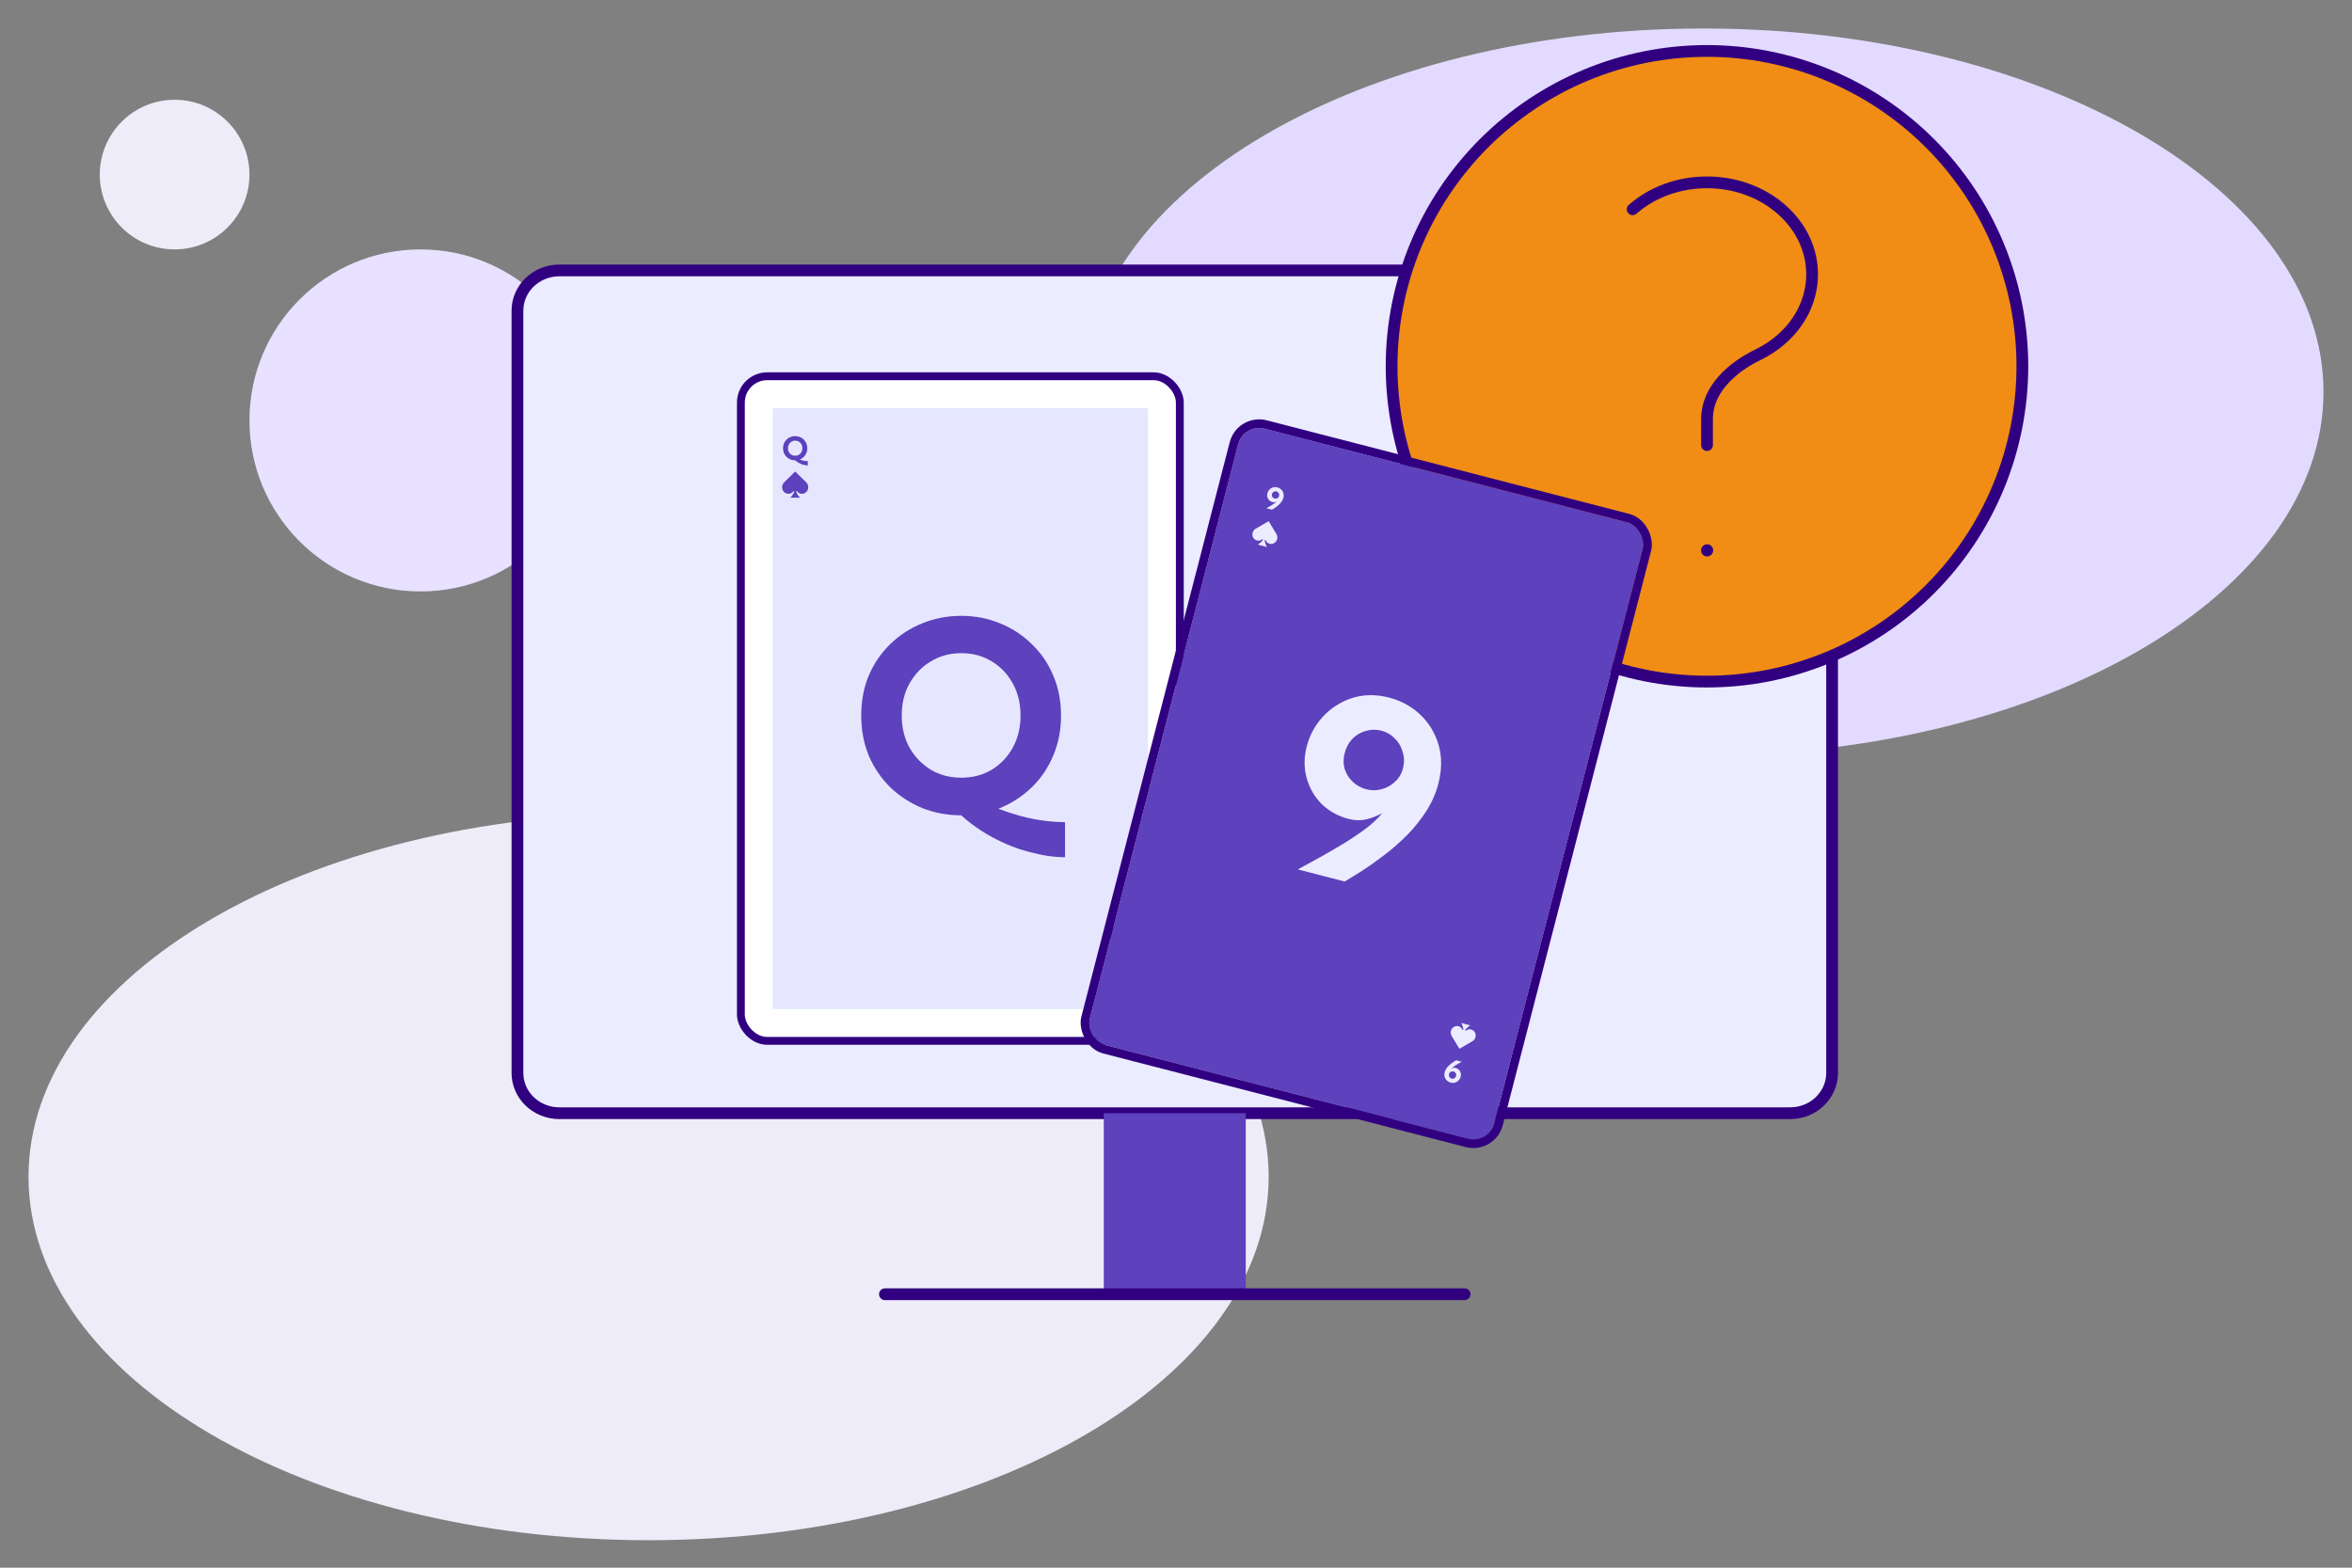 <?xml version="1.0" encoding="utf-8"?><svg width="600" height="400" viewBox="0 0 600 400" fill="none" xmlns="http://www.w3.org/2000/svg">
<rect x="0" y="0" width="600" height="400" fill="#808080" stroke="none"/>
<path d="M165.455 207.534C78.094 207.534 7.273 249.049 7.273 300.261C7.273 351.473 78.094 392.988 165.455 392.988C252.816 392.988 323.637 351.473 323.637 300.261C323.637 249.049 252.816 207.534 165.455 207.534Z" fill="#EFECF9"/>
<path d="M434.545 7.272C347.183 7.272 276.363 48.787 276.363 99.999C276.363 151.211 347.183 192.727 434.545 192.727C521.906 192.727 592.727 151.211 592.727 99.999C592.727 48.787 521.906 7.272 434.545 7.272Z" fill="#E3DAFF"/>
<path d="M44.546 25.455C34.002 25.455 25.455 34.002 25.455 44.546C25.455 55.089 34.002 63.637 44.546 63.637C55.089 63.637 63.637 55.089 63.637 44.546C63.637 34.002 55.089 25.455 44.546 25.455Z" fill="#EFECF9"/>
<path d="M107.274 63.637C83.174 63.637 63.637 83.174 63.637 107.274C63.637 131.373 83.174 150.91 107.274 150.91C131.373 150.91 150.91 131.373 150.91 107.274C150.91 83.174 131.373 63.637 107.274 63.637Z" fill="#E8E1FF"/>
<path d="M456.672 69H142.698C136.79 69 132 73.601 132 79.277V273.764C132 279.439 136.79 284.041 142.698 284.041H456.672C462.581 284.041 467.37 279.439 467.37 273.764V79.277C467.37 73.601 462.581 69 456.672 69Z" fill="#EBECFF" stroke="#310080" stroke-width="3" stroke-linecap="round" stroke-linejoin="round"/>
<path d="M317.796 284.043V330.228H281.574V284.043" fill="#5D41BD"/>
<path d="M225.746 330.227H373.624" stroke="#310080" stroke-width="3" stroke-linecap="round" stroke-linejoin="round"/>
<path d="M435.453 173.453C479.636 173.453 515.453 137.636 515.453 93.453C515.453 49.27 479.636 13.453 435.453 13.453C391.27 13.453 355.453 49.27 355.453 93.453C355.453 137.636 391.27 173.453 435.453 173.453Z" fill="#F18D15"/>
<path d="M416.495 53.396C426.962 44.234 443.947 44.234 454.415 53.396C464.893 62.56 464.893 77.416 454.415 86.58C452.6 88.18 450.571 89.495 448.425 90.531C441.765 93.758 435.464 99.462 435.464 106.864V113.567M515.909 93.454C515.909 104.02 513.827 114.482 509.785 124.244C505.742 134.004 499.815 142.873 492.344 150.344C484.873 157.815 476.004 163.742 466.244 167.785C456.482 171.827 446.02 173.909 435.455 173.909C424.889 173.909 414.427 171.827 404.665 167.785C394.905 163.742 386.036 157.815 378.565 150.344C371.095 142.873 365.167 134.004 361.124 124.244C357.082 114.482 355 104.02 355 93.454C355 72.116 363.476 51.653 378.565 36.566C393.653 21.476 414.116 13 435.455 13C456.793 13 477.256 21.476 492.344 36.566C507.433 51.653 515.909 72.116 515.909 93.454ZM435.455 140.385H435.525V140.458H435.455V140.385Z" stroke="#310080" stroke-width="3" stroke-linecap="round" stroke-linejoin="round"/>
<rect x="189" y="96" width="111.975" height="169.581" rx="6.713" fill="white"/>
<rect x="189" y="96" width="111.975" height="169.581" rx="6.713" stroke="#310080" stroke-width="2"/>
<path d="M197.141 104.141H292.833V257.439H197.141V104.141Z" fill="#E6E7FF"/>
<path fill-rule="evenodd" clip-rule="evenodd" d="M292.714 104.26H197.26V257.32H292.714V104.26ZM197.141 104.141V257.439H292.833V104.141H197.141Z" fill="#00FFC2" fill-opacity="0.1"/>
<path d="M202.854 117.457C202.43 117.457 202.03 117.383 201.653 117.236C201.282 117.083 200.952 116.871 200.664 116.6C200.381 116.323 200.157 115.996 199.992 115.62C199.833 115.237 199.754 114.819 199.754 114.365C199.754 113.906 199.833 113.488 199.992 113.111C200.157 112.734 200.381 112.41 200.664 112.139C200.952 111.862 201.282 111.65 201.653 111.503C202.03 111.35 202.43 111.273 202.854 111.273C203.278 111.273 203.676 111.35 204.047 111.503C204.418 111.65 204.745 111.862 205.028 112.139C205.316 112.41 205.54 112.734 205.699 113.111C205.864 113.488 205.946 113.906 205.946 114.365C205.946 114.819 205.864 115.237 205.699 115.62C205.54 115.996 205.316 116.323 205.028 116.6C204.745 116.871 204.418 117.083 204.047 117.236C203.676 117.383 203.278 117.457 202.854 117.457ZM206.07 118.755C205.728 118.755 205.363 118.702 204.975 118.596C204.586 118.496 204.206 118.346 203.835 118.146C203.47 117.952 203.143 117.722 202.854 117.457L203.685 117.112C203.932 117.23 204.194 117.33 204.471 117.413C204.748 117.501 205.025 117.566 205.301 117.607C205.578 117.648 205.834 117.669 206.07 117.669V118.755ZM202.854 116.291C203.208 116.291 203.523 116.208 203.8 116.044C204.076 115.873 204.294 115.643 204.453 115.355C204.612 115.06 204.692 114.73 204.692 114.365C204.692 113.994 204.612 113.664 204.453 113.376C204.294 113.081 204.076 112.852 203.8 112.687C203.523 112.516 203.208 112.431 202.854 112.431C202.501 112.431 202.186 112.516 201.909 112.687C201.633 112.852 201.412 113.081 201.247 113.376C201.088 113.664 201.008 113.994 201.008 114.365C201.008 114.73 201.088 115.06 201.247 115.355C201.412 115.643 201.633 115.873 201.909 116.044C202.186 116.208 202.501 116.291 202.854 116.291Z" fill="#5D41BD"/>
<path d="M245.223 208.028C241.733 208.028 238.437 207.422 235.335 206.21C232.281 204.95 229.567 203.205 227.192 200.975C224.865 198.697 223.023 196.007 221.666 192.905C220.357 189.754 219.703 186.313 219.703 182.58C219.703 178.799 220.357 175.358 221.666 172.256C223.023 169.154 224.865 166.488 227.192 164.258C229.567 161.98 232.281 160.235 235.335 159.023C238.437 157.763 241.733 157.133 245.223 157.133C248.713 157.133 251.985 157.763 255.039 159.023C258.092 160.235 260.783 161.98 263.109 164.258C265.484 166.488 267.326 169.154 268.635 172.256C269.992 175.358 270.671 178.799 270.671 182.58C270.671 186.313 269.992 189.754 268.635 192.905C267.326 196.007 265.484 198.697 263.109 200.975C260.783 203.205 258.092 204.95 255.039 206.21C251.985 207.422 248.713 208.028 245.223 208.028ZM271.689 218.716C268.877 218.716 265.872 218.279 262.673 217.407C259.474 216.583 256.347 215.347 253.294 213.699C250.289 212.099 247.598 210.209 245.223 208.028L252.058 205.192C254.094 206.162 256.25 206.986 258.529 207.664C260.807 208.391 263.085 208.924 265.363 209.264C267.641 209.603 269.75 209.773 271.689 209.773V218.716ZM245.223 198.43C248.132 198.43 250.725 197.752 253.003 196.395C255.281 194.989 257.074 193.099 258.383 190.723C259.692 188.3 260.346 185.585 260.346 182.58C260.346 179.527 259.692 176.812 258.383 174.437C257.074 172.013 255.281 170.123 253.003 168.766C250.725 167.36 248.132 166.657 245.223 166.657C242.315 166.657 239.722 167.36 237.444 168.766C235.165 170.123 233.348 172.013 231.991 174.437C230.682 176.812 230.028 179.527 230.028 182.58C230.028 185.585 230.682 188.3 231.991 190.723C233.348 193.099 235.165 194.989 237.444 196.395C239.722 197.752 242.315 198.43 245.223 198.43Z" fill="#5D41BD"/>
<path d="M286.165 245.074C286.589 245.074 286.99 245.148 287.366 245.295C287.737 245.448 288.067 245.66 288.356 245.931C288.638 246.208 288.862 246.535 289.027 246.912C289.186 247.294 289.266 247.713 289.266 248.166C289.266 248.625 289.186 249.044 289.027 249.42C288.862 249.797 288.638 250.121 288.356 250.392C288.067 250.669 287.737 250.881 287.366 251.028C286.99 251.181 286.589 251.258 286.165 251.258C285.741 251.258 285.344 251.181 284.973 251.028C284.602 250.881 284.275 250.669 283.992 250.392C283.703 250.121 283.48 249.797 283.321 249.42C283.156 249.044 283.073 248.625 283.073 248.166C283.073 247.713 283.156 247.294 283.321 246.912C283.48 246.535 283.703 246.208 283.992 245.931C284.275 245.66 284.602 245.448 284.973 245.295C285.344 245.148 285.741 245.074 286.165 245.074ZM282.95 243.776C283.291 243.776 283.656 243.829 284.045 243.935C284.434 244.035 284.814 244.185 285.185 244.385C285.55 244.58 285.876 244.809 286.165 245.074L285.335 245.419C285.087 245.301 284.825 245.201 284.549 245.118C284.272 245.03 283.995 244.965 283.718 244.924C283.441 244.883 283.185 244.862 282.95 244.862L282.95 243.776ZM286.165 246.24C285.812 246.24 285.497 246.323 285.22 246.488C284.943 246.658 284.725 246.888 284.566 247.177C284.407 247.471 284.328 247.801 284.328 248.166C284.328 248.537 284.407 248.867 284.566 249.155C284.725 249.45 284.943 249.68 285.22 249.844C285.497 250.015 285.812 250.101 286.165 250.101C286.518 250.101 286.833 250.015 287.11 249.844C287.387 249.68 287.608 249.45 287.773 249.155C287.932 248.867 288.011 248.537 288.011 248.166C288.011 247.801 287.932 247.471 287.773 247.177C287.608 246.888 287.387 246.658 287.11 246.488C286.833 246.323 286.518 246.24 286.165 246.24Z" fill="#5D41BD"/>
<path d="M203.417 126.13C203.297 125.935 203.191 125.732 203.108 125.517C203.08 125.443 203.091 125.38 203.154 125.335C203.217 125.29 203.277 125.303 203.329 125.361C203.347 125.382 203.366 125.403 203.384 125.424C204.021 126.169 205.07 126.195 205.736 125.483C206.356 124.821 206.331 123.724 205.676 123.079C204.758 122.173 203.835 121.272 202.917 120.366C202.861 120.311 202.833 120.32 202.783 120.369C201.876 121.263 200.968 122.155 200.06 123.048C200.001 123.107 199.941 123.166 199.889 123.232C199.363 123.895 199.407 124.878 199.968 125.487C200.41 125.968 201.133 126.136 201.717 125.875C201.972 125.761 202.186 125.592 202.365 125.37C202.414 125.309 202.475 125.286 202.545 125.331C202.609 125.373 202.623 125.44 202.589 125.528C202.532 125.674 202.465 125.814 202.389 125.95C202.178 126.329 201.922 126.673 201.615 126.993H204.086C204.064 126.968 204.05 126.951 204.035 126.936C203.802 126.69 203.595 126.421 203.416 126.129L203.417 126.13Z" fill="#5D41BD"/>
<path d="M285.603 236.401C285.722 236.596 285.829 236.799 285.911 237.015C285.939 237.088 285.928 237.152 285.866 237.196C285.803 237.241 285.743 237.228 285.691 237.17C285.672 237.149 285.653 237.129 285.635 237.107C284.998 236.362 283.95 236.336 283.283 237.048C282.664 237.71 282.689 238.807 283.343 239.452C284.262 240.358 285.184 241.26 286.103 242.165C286.158 242.22 286.186 242.212 286.236 242.162C287.143 241.268 288.052 240.376 288.959 239.483C289.019 239.424 289.079 239.365 289.131 239.3C289.657 238.637 289.612 237.653 289.052 237.044C288.61 236.563 287.886 236.395 287.303 236.656C287.047 236.77 286.833 236.939 286.655 237.162C286.606 237.223 286.545 237.245 286.475 237.2C286.411 237.159 286.397 237.092 286.431 237.003C286.487 236.857 286.554 236.717 286.63 236.581C286.842 236.202 287.097 235.858 287.404 235.538L284.933 235.538C284.956 235.563 284.969 235.58 284.985 235.596C285.218 235.841 285.424 236.11 285.603 236.402L285.603 236.401Z" fill="#5D41BD"/>
<g clip-path="url(#clip0_142_11809)">
<rect x="317.23" y="108" width="106.595" height="162.431" rx="5.537" transform="rotate(14.477 317.23 108)" fill="#5D41BD"/>
<path d="M325.86 124.353C326.23 124.448 326.551 124.622 326.822 124.875C327.092 125.128 327.283 125.439 327.394 125.81C327.504 126.18 327.503 126.584 327.391 127.02C327.314 127.319 327.191 127.6 327.023 127.863C326.855 128.126 326.658 128.373 326.434 128.604C326.21 128.829 325.978 129.034 325.735 129.219C325.5 129.4 325.272 129.563 325.052 129.706C324.834 129.844 324.645 129.961 324.485 130.055L323.034 129.68C323.247 129.564 323.473 129.44 323.714 129.308C323.962 129.171 324.204 129.03 324.442 128.886C324.687 128.736 324.915 128.583 325.127 128.426C325.338 128.268 325.513 128.104 325.652 127.933C325.493 128.022 325.326 128.088 325.15 128.131C324.975 128.168 324.796 128.163 324.614 128.116C324.282 128.031 324.001 127.876 323.77 127.651C323.546 127.422 323.392 127.152 323.307 126.842C323.222 126.531 323.223 126.21 323.308 125.878C323.381 125.596 323.499 125.347 323.661 125.129C323.825 124.906 324.022 124.724 324.253 124.583C324.485 124.437 324.737 124.343 325.007 124.3C325.283 124.26 325.567 124.277 325.86 124.353ZM325.622 125.379C325.461 125.337 325.301 125.34 325.142 125.388C324.984 125.429 324.845 125.511 324.725 125.634C324.611 125.752 324.531 125.902 324.484 126.084C324.442 126.25 324.442 126.409 324.485 126.562C324.533 126.716 324.617 126.85 324.735 126.963C324.853 127.076 324.993 127.153 325.153 127.194C325.319 127.237 325.478 127.237 325.63 127.194C325.789 127.152 325.926 127.076 326.043 126.964C326.166 126.855 326.249 126.717 326.292 126.551C326.339 126.369 326.336 126.197 326.283 126.036C326.237 125.871 326.155 125.732 326.037 125.619C325.926 125.502 325.787 125.422 325.622 125.379Z" fill="#EBECFF"/>
<path d="M354.333 177.983C357.381 178.77 360.019 180.203 362.248 182.283C364.477 184.362 366.046 186.927 366.957 189.976C367.868 193.026 367.86 196.348 366.932 199.941C366.298 202.398 365.289 204.709 363.905 206.875C362.521 209.041 360.904 211.074 359.055 212.974C357.217 214.828 355.301 216.517 353.307 218.04C351.37 219.529 349.496 220.865 347.687 222.048C345.889 223.185 344.332 224.142 343.016 224.918L331.074 221.835C332.825 220.88 334.69 219.857 336.67 218.767C338.707 217.643 340.705 216.485 342.662 215.292C344.677 214.065 346.556 212.804 348.298 211.507C350.04 210.209 351.48 208.859 352.619 207.455C351.314 208.185 349.937 208.727 348.487 209.081C347.049 209.389 345.579 209.349 344.078 208.961C341.349 208.257 339.034 206.98 337.134 205.131C335.291 203.248 334.02 201.027 333.322 198.469C332.624 195.912 332.627 193.268 333.332 190.538C333.931 188.218 334.898 186.163 336.234 184.373C337.581 182.538 339.205 181.04 341.105 179.881C343.018 178.677 345.086 177.901 347.311 177.553C349.581 177.217 351.922 177.36 354.333 177.983ZM352.37 186.429C351.051 186.088 349.735 186.112 348.422 186.501C347.12 186.844 345.975 187.519 344.987 188.526C344.057 189.498 343.398 190.735 343.01 192.237C342.658 193.601 342.659 194.912 343.014 196.168C343.415 197.436 344.101 198.535 345.074 199.466C346.047 200.396 347.193 201.032 348.512 201.372C349.877 201.725 351.188 201.723 352.444 201.368C353.745 201.025 354.878 200.396 355.843 199.48C356.852 198.576 357.533 197.442 357.886 196.077C358.273 194.576 358.25 193.163 357.816 191.838C357.439 190.479 356.764 189.334 355.791 188.404C354.875 187.439 353.735 186.781 352.37 186.429Z" fill="#EBECFF"/>
<path d="M370.075 276.237C369.704 276.141 369.384 275.967 369.113 275.715C368.842 275.462 368.651 275.15 368.541 274.78C368.43 274.409 368.431 274.006 368.544 273.569C368.621 273.271 368.743 272.99 368.912 272.727C369.08 272.464 369.276 272.217 369.501 271.986C369.724 271.76 369.957 271.555 370.199 271.37C370.435 271.189 370.662 271.027 370.882 270.883C371.1 270.745 371.29 270.629 371.45 270.535L372.9 270.909C372.688 271.025 372.461 271.149 372.221 271.282C371.973 271.418 371.73 271.559 371.493 271.704C371.248 271.853 371.019 272.006 370.808 272.164C370.596 272.322 370.421 272.486 370.283 272.656C370.441 272.568 370.609 272.502 370.785 272.459C370.96 272.421 371.138 272.426 371.32 272.473C371.652 272.559 371.933 272.714 372.164 272.939C372.388 273.167 372.542 273.437 372.627 273.748C372.712 274.059 372.712 274.38 372.626 274.712C372.553 274.993 372.436 275.243 372.274 275.461C372.11 275.684 371.913 275.866 371.682 276.006C371.449 276.153 371.198 276.247 370.928 276.289C370.652 276.33 370.368 276.313 370.075 276.237ZM370.313 275.211C370.473 275.252 370.633 275.249 370.793 275.202C370.951 275.16 371.09 275.078 371.21 274.956C371.323 274.838 371.403 274.688 371.45 274.505C371.493 274.339 371.493 274.18 371.45 274.028C371.401 273.874 371.318 273.74 371.199 273.627C371.081 273.514 370.942 273.437 370.782 273.395C370.616 273.352 370.457 273.353 370.304 273.396C370.146 273.437 370.008 273.514 369.891 273.625C369.768 273.735 369.686 273.873 369.643 274.039C369.596 274.221 369.599 274.393 369.651 274.554C369.697 274.719 369.779 274.858 369.897 274.971C370.009 275.088 370.147 275.168 370.313 275.211Z" fill="#EBECFF"/>
<path d="M322.763 138.588C322.698 138.377 322.648 138.161 322.623 137.938C322.614 137.862 322.64 137.805 322.709 137.779C322.779 137.752 322.833 137.779 322.867 137.846C322.88 137.87 322.892 137.894 322.904 137.918C323.321 138.772 324.299 139.05 325.097 138.544C325.839 138.073 326.081 137.037 325.623 136.272C324.981 135.2 324.333 134.13 323.691 133.058C323.652 132.993 323.624 132.994 323.565 133.028C322.497 133.648 321.428 134.265 320.36 134.883C320.29 134.924 320.219 134.965 320.155 135.014C319.501 135.508 319.304 136.442 319.682 137.15C319.981 137.708 320.619 138.041 321.23 137.938C321.497 137.893 321.739 137.786 321.96 137.62C322.021 137.575 322.084 137.569 322.139 137.628C322.189 137.682 322.185 137.748 322.132 137.823C322.044 137.946 321.947 138.062 321.843 138.171C321.552 138.475 321.229 138.736 320.864 138.962L323.183 139.561C323.168 139.532 323.159 139.513 323.148 139.494C322.989 139.207 322.861 138.905 322.763 138.587L322.763 138.588Z" fill="#EBECFF"/>
<path d="M373.174 261.994C373.239 262.205 373.29 262.421 373.315 262.644C373.323 262.72 373.298 262.777 373.228 262.803C373.158 262.83 373.105 262.803 373.07 262.736C373.058 262.712 373.045 262.688 373.033 262.664C372.616 261.81 371.639 261.532 370.84 262.038C370.099 262.51 369.856 263.545 370.314 264.31C370.957 265.382 371.604 266.452 372.247 267.524C372.286 267.589 372.314 267.588 372.373 267.554C373.44 266.934 374.509 266.317 375.578 265.699C375.648 265.658 375.718 265.617 375.783 265.568C376.437 265.074 376.634 264.14 376.255 263.432C375.957 262.874 375.318 262.541 374.708 262.644C374.44 262.689 374.199 262.796 373.977 262.962C373.916 263.007 373.854 263.013 373.799 262.954C373.749 262.9 373.752 262.834 373.805 262.759C373.894 262.636 373.991 262.52 374.095 262.411C374.385 262.107 374.708 261.846 375.074 261.62L372.755 261.021C372.77 261.05 372.779 261.069 372.789 261.088C372.949 261.375 373.077 261.677 373.174 261.995L373.174 261.994Z" fill="#EBECFF"/>
</g>
<rect x="316.437" y="106.654" width="108.805" height="164.641" rx="6.642" transform="rotate(14.477 316.437 106.654)" stroke="#310080" stroke-width="2.21"/>
<defs>
<clipPath id="clip0_142_11809">
<rect x="317.23" y="108" width="106.595" height="162.431" rx="5.537" transform="rotate(14.477 317.23 108)" fill="white"/>
</clipPath>
</defs>
</svg>
